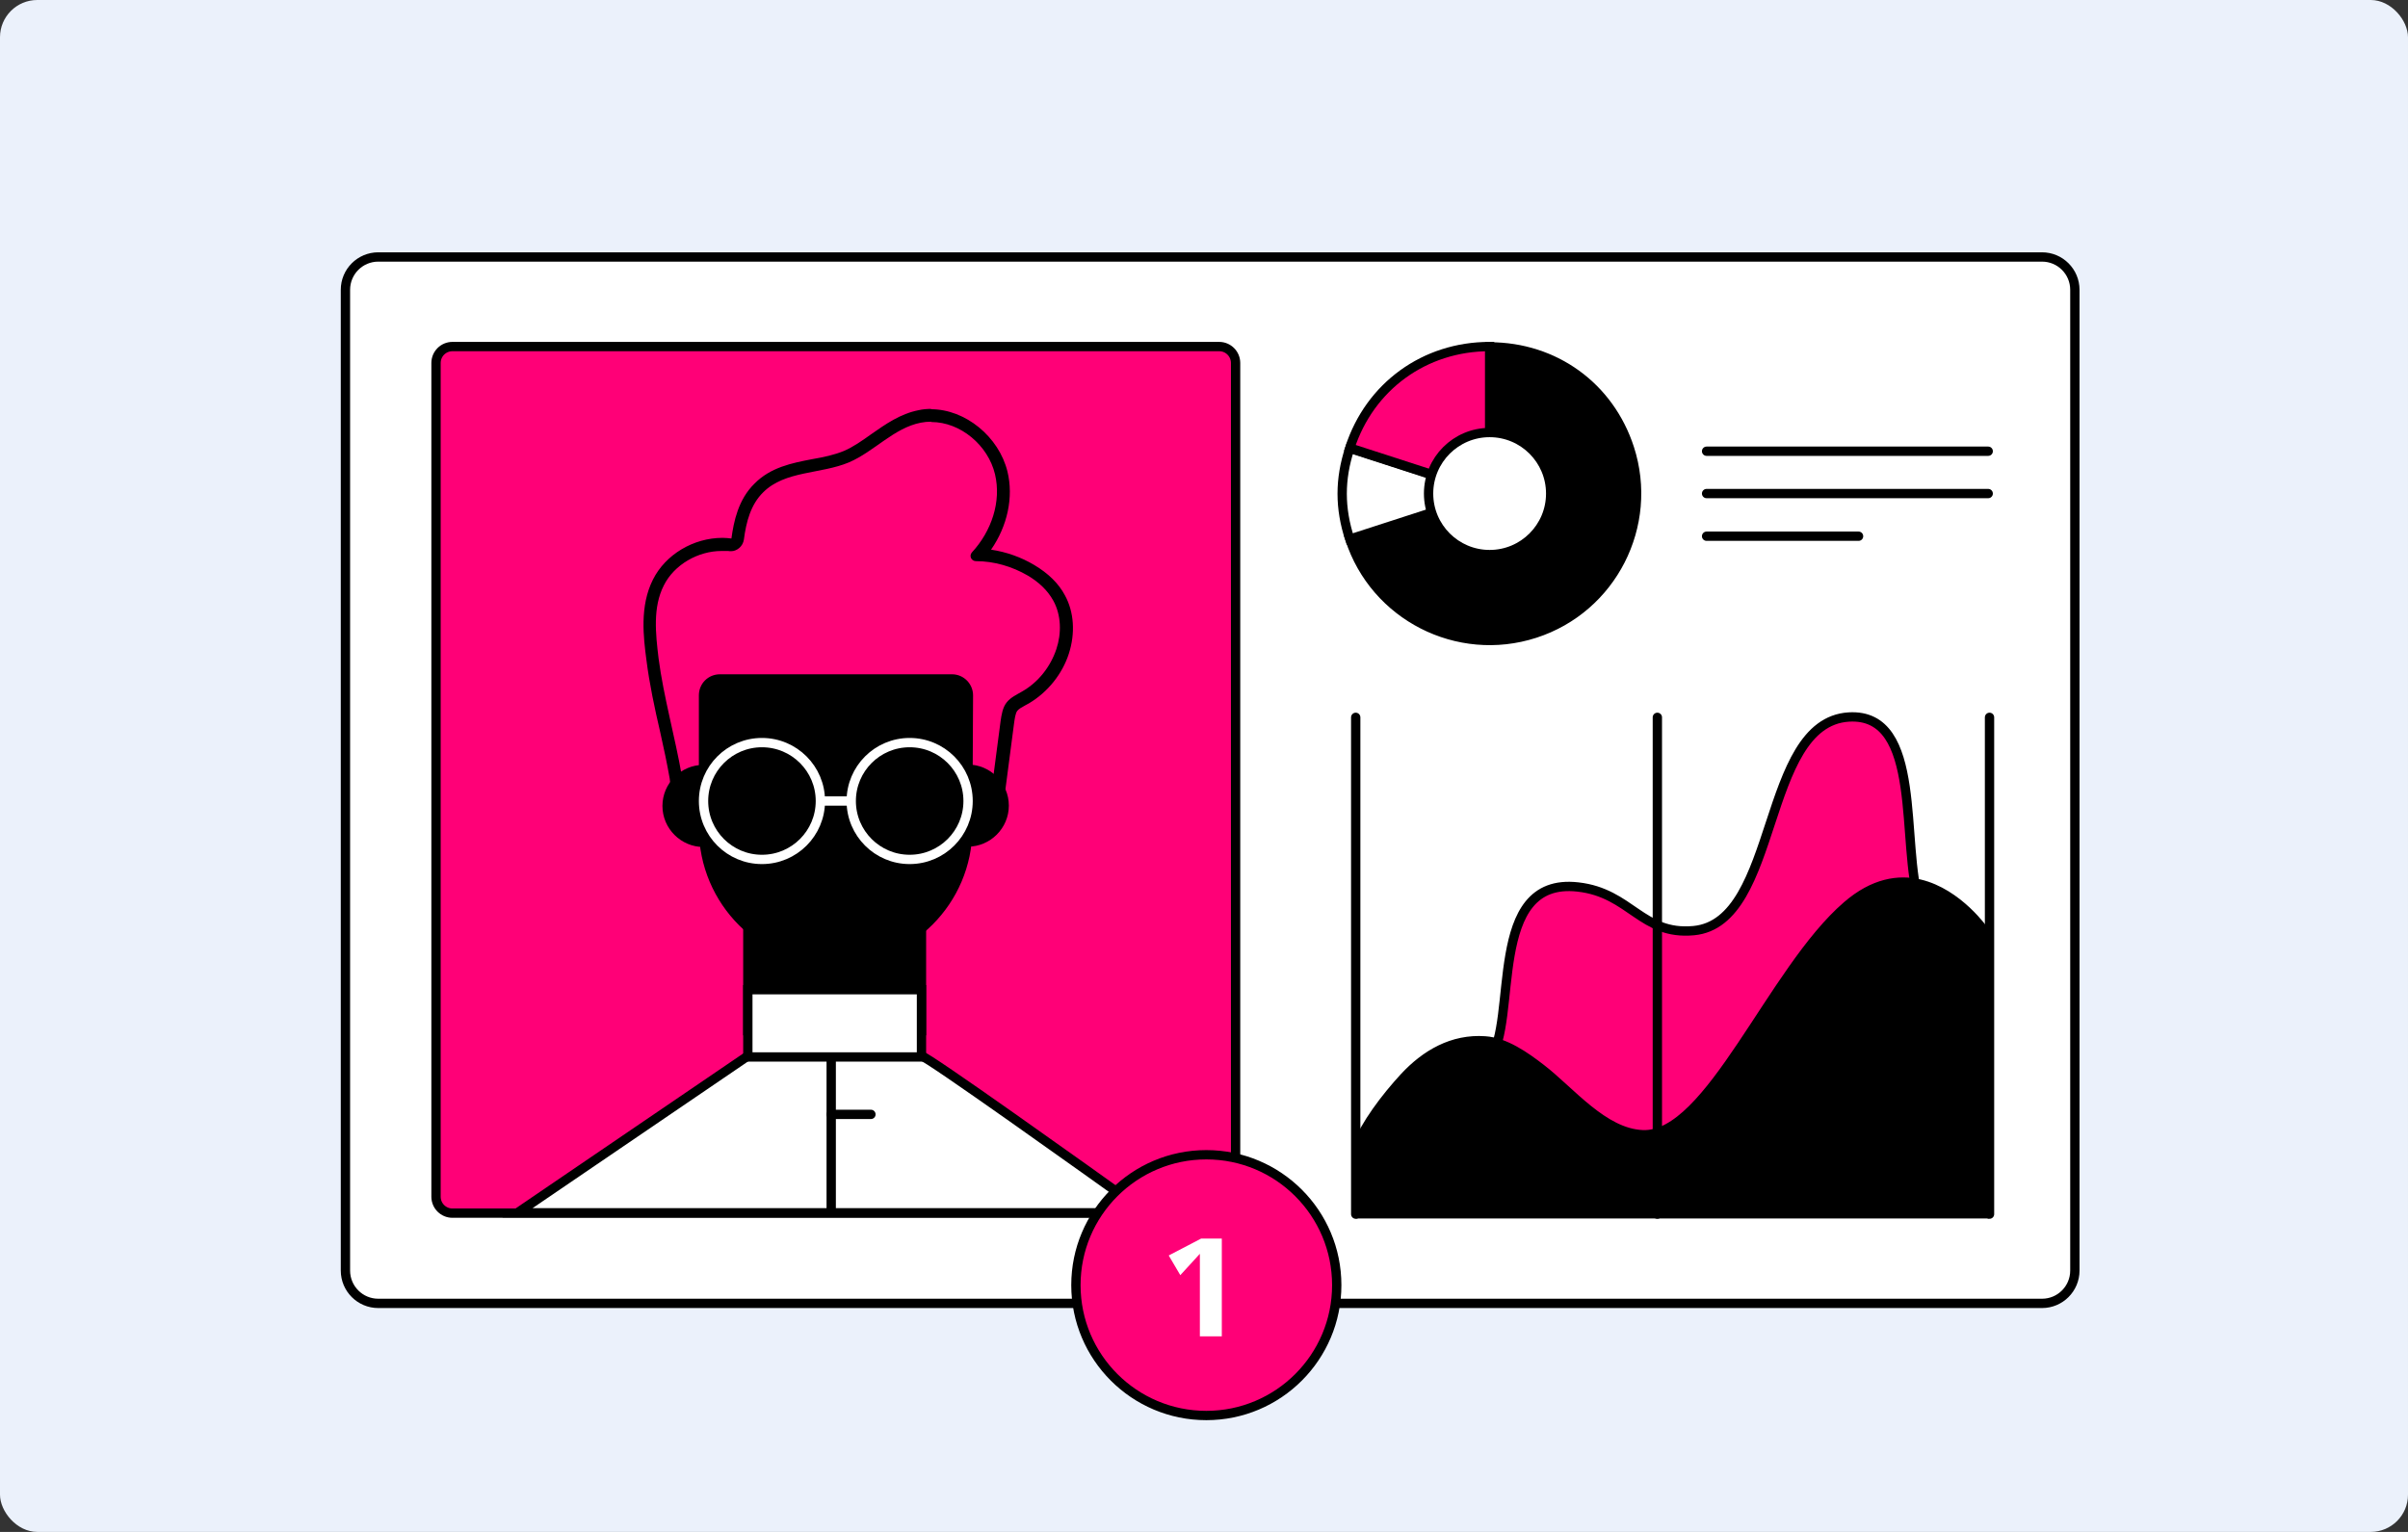 <svg width="517" height="329" viewBox="0 0 517 329" fill="none" xmlns="http://www.w3.org/2000/svg">
<rect x="0" y="0" width="517" height="329" fill="#333333" stroke="none"/>
<rect y="0" width="517" height="329" rx="8" fill="#EBF1FB"/>
<path d="M426.025 260.752V154.059" stroke="black" stroke-width="2" stroke-linecap="round"/>
<path d="M438.428 55.189H81.212C77.32 55.189 74.165 58.344 74.165 62.236V272.873C74.165 276.764 77.32 279.92 81.212 279.92H438.428C442.32 279.92 445.475 276.764 445.475 272.873V62.236C445.475 58.344 442.32 55.189 438.428 55.189Z" fill="white" stroke="black" stroke-width="2" stroke-miterlimit="10"/>
<path d="M261.758 74.427H97.139C95.193 74.427 93.615 76.005 93.615 77.951V257.016C93.615 258.962 95.193 260.54 97.139 260.54H261.758C263.704 260.54 265.282 258.962 265.282 257.016V77.951C265.282 76.005 263.704 74.427 261.758 74.427Z" fill="#FF0077" stroke="black" stroke-width="2" stroke-miterlimit="10"/>
<path d="M150.626 178.653C150.132 178.653 149.71 178.653 149.287 178.441C147.595 177.878 146.75 176.327 146.257 175.2C145.411 173.227 145.34 171.535 145.27 169.915C145.27 168.998 145.199 168.012 144.988 167.025C144.424 163.784 143.649 160.331 142.874 156.948C141.746 151.874 140.548 146.589 139.985 141.585C139.35 136.582 138.646 130.451 141.253 125.095C143.72 120.233 149.216 116.921 154.924 116.921C160.633 116.921 156.122 116.921 156.686 116.991H156.827C157.532 116.991 158.166 116.427 158.307 115.723C158.8 112.27 159.716 107.9 162.817 104.8C165.988 101.629 170.357 100.783 174.586 99.937C176.982 99.444 179.448 98.951 181.633 98.035C183.747 97.118 185.72 95.779 187.764 94.3C190.653 92.256 193.683 90.142 197.348 89.367C198.193 89.226 198.969 89.155 199.814 89.155C206.579 89.155 213.204 94.582 214.895 101.417C216.304 107.266 214.402 114.031 210.032 119.035C214.049 119.176 217.925 120.303 221.308 122.347C224.056 123.968 226.1 126.011 227.298 128.337C229.059 131.649 229.341 135.807 228.002 139.753C226.663 143.84 223.774 147.434 220.039 149.619C219.828 149.76 219.546 149.901 219.335 150.042C218.489 150.535 217.643 150.958 217.15 151.592C216.445 152.438 216.304 153.847 216.163 154.975L214.19 170.055C214.19 170.267 214.19 170.619 214.19 171.042C214.12 173.156 213.908 176.398 211.512 176.821C211.371 176.821 211.23 176.821 211.089 176.821C209.187 176.821 207.425 175.059 205.734 173.297C205.593 173.086 205.452 172.945 205.311 172.804L192.979 160.26C191.005 158.216 188.75 155.961 186.072 155.045C184.945 154.693 183.676 154.481 182.197 154.481C180.717 154.481 180.787 154.481 179.941 154.622C171.767 155.327 163.945 158.216 156.334 161.176C158.096 165.757 159.787 170.337 161.549 174.918C161.69 175.341 161.69 175.764 161.478 176.116C161.267 176.468 160.914 176.75 160.492 176.821L152.387 178.301C151.824 178.371 151.33 178.512 150.767 178.512L150.626 178.653Z" fill="#FF0077"/>
<path d="M199.955 90.635C206.227 90.635 212.146 95.639 213.626 101.84C215.036 107.76 212.851 114.102 208.693 118.612C207.989 119.387 208.552 120.515 209.539 120.515C213.415 120.515 217.291 121.642 220.673 123.615C222.928 124.954 224.901 126.716 226.17 129.042C227.861 132.142 227.932 136.018 226.804 139.401C225.536 143.206 222.928 146.518 219.475 148.492C218.277 149.196 217.009 149.76 216.163 150.817C215.247 151.945 215.036 153.495 214.824 154.904C214.19 159.908 213.485 164.911 212.851 169.985C212.71 171.254 212.851 175.27 211.23 175.482C211.16 175.482 211.089 175.482 211.019 175.482C209.327 175.482 207.213 172.874 206.227 171.888C202.14 167.73 197.982 163.502 193.894 159.344C191.71 157.089 189.384 154.763 186.425 153.777C185.015 153.284 183.606 153.143 182.126 153.143C180.646 153.143 180.505 153.143 179.73 153.284C170.992 154.059 162.606 157.23 154.431 160.472C156.334 165.475 158.236 170.478 160.139 175.552C157.461 176.046 154.713 176.539 152.035 177.032C151.612 177.103 151.119 177.173 150.626 177.173C150.132 177.173 149.991 177.173 149.709 177.032C148.652 176.68 148.018 175.623 147.525 174.566C146.327 171.817 146.891 169.633 146.397 166.673C144.988 158.498 142.451 149.549 141.394 141.374C140.76 136.089 140.125 130.451 142.521 125.73C144.776 121.219 149.921 118.33 154.924 118.33C159.928 118.33 155.981 118.33 156.475 118.401C156.616 118.401 156.686 118.401 156.827 118.401C158.236 118.401 159.505 117.344 159.716 115.864C160.21 112.058 161.196 108.323 163.874 105.716C168.525 101.065 176.206 101.84 182.267 99.303C187.693 96.978 191.921 91.904 197.7 90.776C198.405 90.635 199.18 90.565 199.884 90.565M199.955 87.816C199.039 87.816 198.123 87.887 197.207 88.098C193.26 88.874 190.089 91.129 187.059 93.243C185.086 94.652 183.183 95.991 181.21 96.837C179.166 97.682 176.911 98.176 174.445 98.598C170.005 99.444 165.424 100.36 161.971 103.884C158.518 107.266 157.532 111.988 157.038 115.652C156.404 115.582 155.77 115.511 155.136 115.511C148.864 115.511 142.874 119.105 140.196 124.461C137.307 130.169 138.152 136.864 138.786 141.726C139.421 146.8 140.548 152.086 141.746 157.23C142.521 160.683 143.226 163.995 143.79 167.237C143.931 168.153 144.001 169.069 144.001 169.985C144.072 171.676 144.142 173.579 145.058 175.764C145.411 176.539 146.397 179.005 148.934 179.851C149.498 180.062 150.062 180.133 150.696 180.133C151.33 180.133 152.105 179.992 152.599 179.921L160.703 178.442C161.548 178.301 162.253 177.807 162.676 177.032C163.099 176.257 163.169 175.411 162.887 174.636C161.337 170.478 159.716 166.321 158.166 162.163C165.283 159.414 172.612 156.878 180.082 156.173C180.928 156.102 181.633 156.102 182.267 156.102C183.606 156.102 184.733 156.243 185.649 156.596C188.045 157.441 190.16 159.555 192.062 161.458L198.193 167.73L204.324 174.002C204.465 174.143 204.606 174.284 204.747 174.425C206.227 176.046 208.482 178.442 211.16 178.442C213.838 178.442 211.583 178.442 211.864 178.442C215.458 177.878 215.67 173.65 215.74 171.324C215.74 170.972 215.74 170.619 215.74 170.478L217.713 155.398C217.854 154.411 217.995 153.213 218.418 152.649C218.771 152.227 219.405 151.874 220.18 151.451C220.462 151.31 220.673 151.169 220.955 151.028C224.972 148.632 228.073 144.757 229.482 140.387C230.892 136.018 230.61 131.438 228.636 127.844C227.297 125.307 225.042 123.122 222.083 121.36C219.264 119.669 216.093 118.542 212.781 118.048C216.304 112.974 217.643 106.773 216.304 101.276C214.472 93.806 207.284 87.887 199.884 87.887L199.955 87.816Z" fill="black"/>
<path d="M197.841 196.693H160.562V221.358H197.841V196.693Z" fill="black" stroke="black" stroke-width="2"/>
<path d="M173.247 207.123L198.264 212.549V199.441L173.247 207.123Z" fill="black"/>
<path d="M246.184 260.54C246.151 260.516 246.118 260.493 246.086 260.469C232.352 250.63 198.966 226.784 197.841 226.784H160.562L111.092 260.469" fill="white"/>
<path d="M246.184 260.54C246.151 260.516 246.118 260.493 246.086 260.469M246.086 260.469C232.352 250.63 198.966 226.784 197.841 226.784H160.562L111.092 260.469H246.086Z" stroke="black" stroke-width="2"/>
<path d="M179.589 206.277C163.874 206.418 151.049 193.663 151.049 177.878V149.337C151.049 147.364 152.599 145.813 154.572 145.813H204.395C206.368 145.813 207.918 147.434 207.918 149.337L207.777 178.019C207.707 193.522 195.163 206.066 179.66 206.207L179.589 206.277Z" fill="black" stroke="black" stroke-width="2"/>
<path d="M151.049 180.908C146.75 180.908 143.226 177.384 143.226 173.085C143.226 168.787 146.75 165.263 151.049 165.263V180.908Z" fill="black" stroke="black" stroke-width="2"/>
<path d="M207.777 165.193C212.076 165.193 215.6 168.716 215.6 173.015C215.6 177.314 212.076 180.837 207.777 180.837V165.193Z" fill="black" stroke="black" stroke-width="2"/>
<path d="M178.462 221.992V260.54" stroke="black" stroke-width="2"/>
<path d="M197.841 212.549H160.562V226.996H197.841V212.549Z" fill="white" stroke="black" stroke-width="2"/>
<path d="M178.462 239.328H186.989" stroke="black" stroke-width="2" stroke-linecap="round"/>
<path d="M163.592 184.573C170.52 184.573 176.136 178.957 176.136 172.029C176.136 165.101 170.52 159.485 163.592 159.485C156.665 159.485 151.049 165.101 151.049 172.029C151.049 178.957 156.665 184.573 163.592 184.573Z" stroke="white" stroke-width="2" stroke-miterlimit="10"/>
<path d="M195.304 184.572C202.231 184.572 207.848 178.956 207.848 172.029C207.848 165.101 202.231 159.485 195.304 159.485C188.376 159.485 182.76 165.101 182.76 172.029C182.76 178.956 188.376 184.572 195.304 184.572Z" stroke="white" stroke-width="2" stroke-miterlimit="10"/>
<path d="M176.136 172.029H182.76" stroke="white" stroke-width="2" stroke-miterlimit="10"/>
<path d="M396.568 198.667C380.43 212.62 367.111 248.49 352.665 247.856C340.474 247.362 332.44 231.647 319.826 227.49C326.027 219.386 318.98 188.238 338.782 190.493C350.128 191.761 352.454 200.922 363.658 199.865C382.122 198.103 378.034 155.187 396.92 153.989C413.058 153.002 407.984 181.472 412.142 194.016C407.632 192.959 402.276 193.734 396.568 198.667Z" fill="#FF0077" stroke="black" stroke-width="2"/>
<path d="M291.074 246.658C293.188 241.372 297.487 235.735 301.503 231.365C306.084 226.432 311.863 223.05 318.839 223.543C323.138 223.825 327.437 226.855 330.819 229.463C337.161 234.325 344.209 243.345 352.665 243.698C367.111 244.332 380.36 208.462 396.568 194.509C402.276 189.576 407.632 188.801 412.142 189.858C420.458 191.831 426.025 199.936 426.025 199.936V255.184C426.025 258.215 426.025 260.681 426.025 260.681H291.074" fill="black"/>
<path d="M291.074 246.658C293.188 241.372 297.487 235.735 301.503 231.365C306.084 226.432 311.863 223.05 318.839 223.543C323.138 223.825 327.437 226.855 330.819 229.463C337.161 234.325 344.209 243.345 352.665 243.698C367.111 244.332 380.36 208.462 396.568 194.509C402.276 189.576 407.632 188.801 412.142 189.858C420.458 191.831 426.025 199.936 426.025 199.936V255.184C426.025 258.215 426.025 260.681 426.025 260.681H291.074" stroke="black" stroke-width="2"/>
<path d="M319.826 105.998L289.805 115.723C295.161 132.283 312.99 141.374 329.551 136.018C346.111 130.663 355.202 112.834 349.846 96.273C345.547 83.025 333.779 74.498 319.826 74.498V106.068V105.998Z" fill="black" stroke="black" stroke-width="2"/>
<path d="M319.825 105.998L289.805 96.273C287.62 102.897 287.62 109.169 289.805 115.793L319.825 106.068V105.998Z" fill="white" stroke="black" stroke-width="2"/>
<path d="M319.826 105.998V74.427C305.872 74.427 294.104 82.954 289.805 96.203L319.826 105.928V105.998Z" fill="#FF0077" stroke="black" stroke-width="2"/>
<path d="M319.826 119.106C327.065 119.106 332.933 113.237 332.933 105.998C332.933 98.759 327.065 92.891 319.826 92.891C312.586 92.891 306.718 98.759 306.718 105.998C306.718 113.237 312.586 119.106 319.826 119.106Z" fill="white" stroke="black" stroke-width="2"/>
<path d="M291.074 260.752V154.059" stroke="black" stroke-width="2" stroke-linecap="round"/>
<path d="M355.836 260.752V154.059" stroke="black" stroke-width="2" stroke-linecap="round"/>
<path d="M427.153 260.752V154.059" stroke="black" stroke-width="2" stroke-linecap="round"/>
<path d="M366.407 96.907H426.87" stroke="black" stroke-width="2" stroke-linecap="round"/>
<path d="M366.407 105.998H426.87" stroke="black" stroke-width="2" stroke-linecap="round"/>
<path d="M366.407 115.159H399.035" stroke="black" stroke-width="2" stroke-linecap="round"/>
<circle cx="259" cy="276" r="28" fill="#FF0077" stroke="black" stroke-width="2"/>
<path d="M257.884 266H262.324V287H257.614V269.27L253.414 273.86L250.924 269.63L257.884 266Z" fill="white"/>
</svg>
